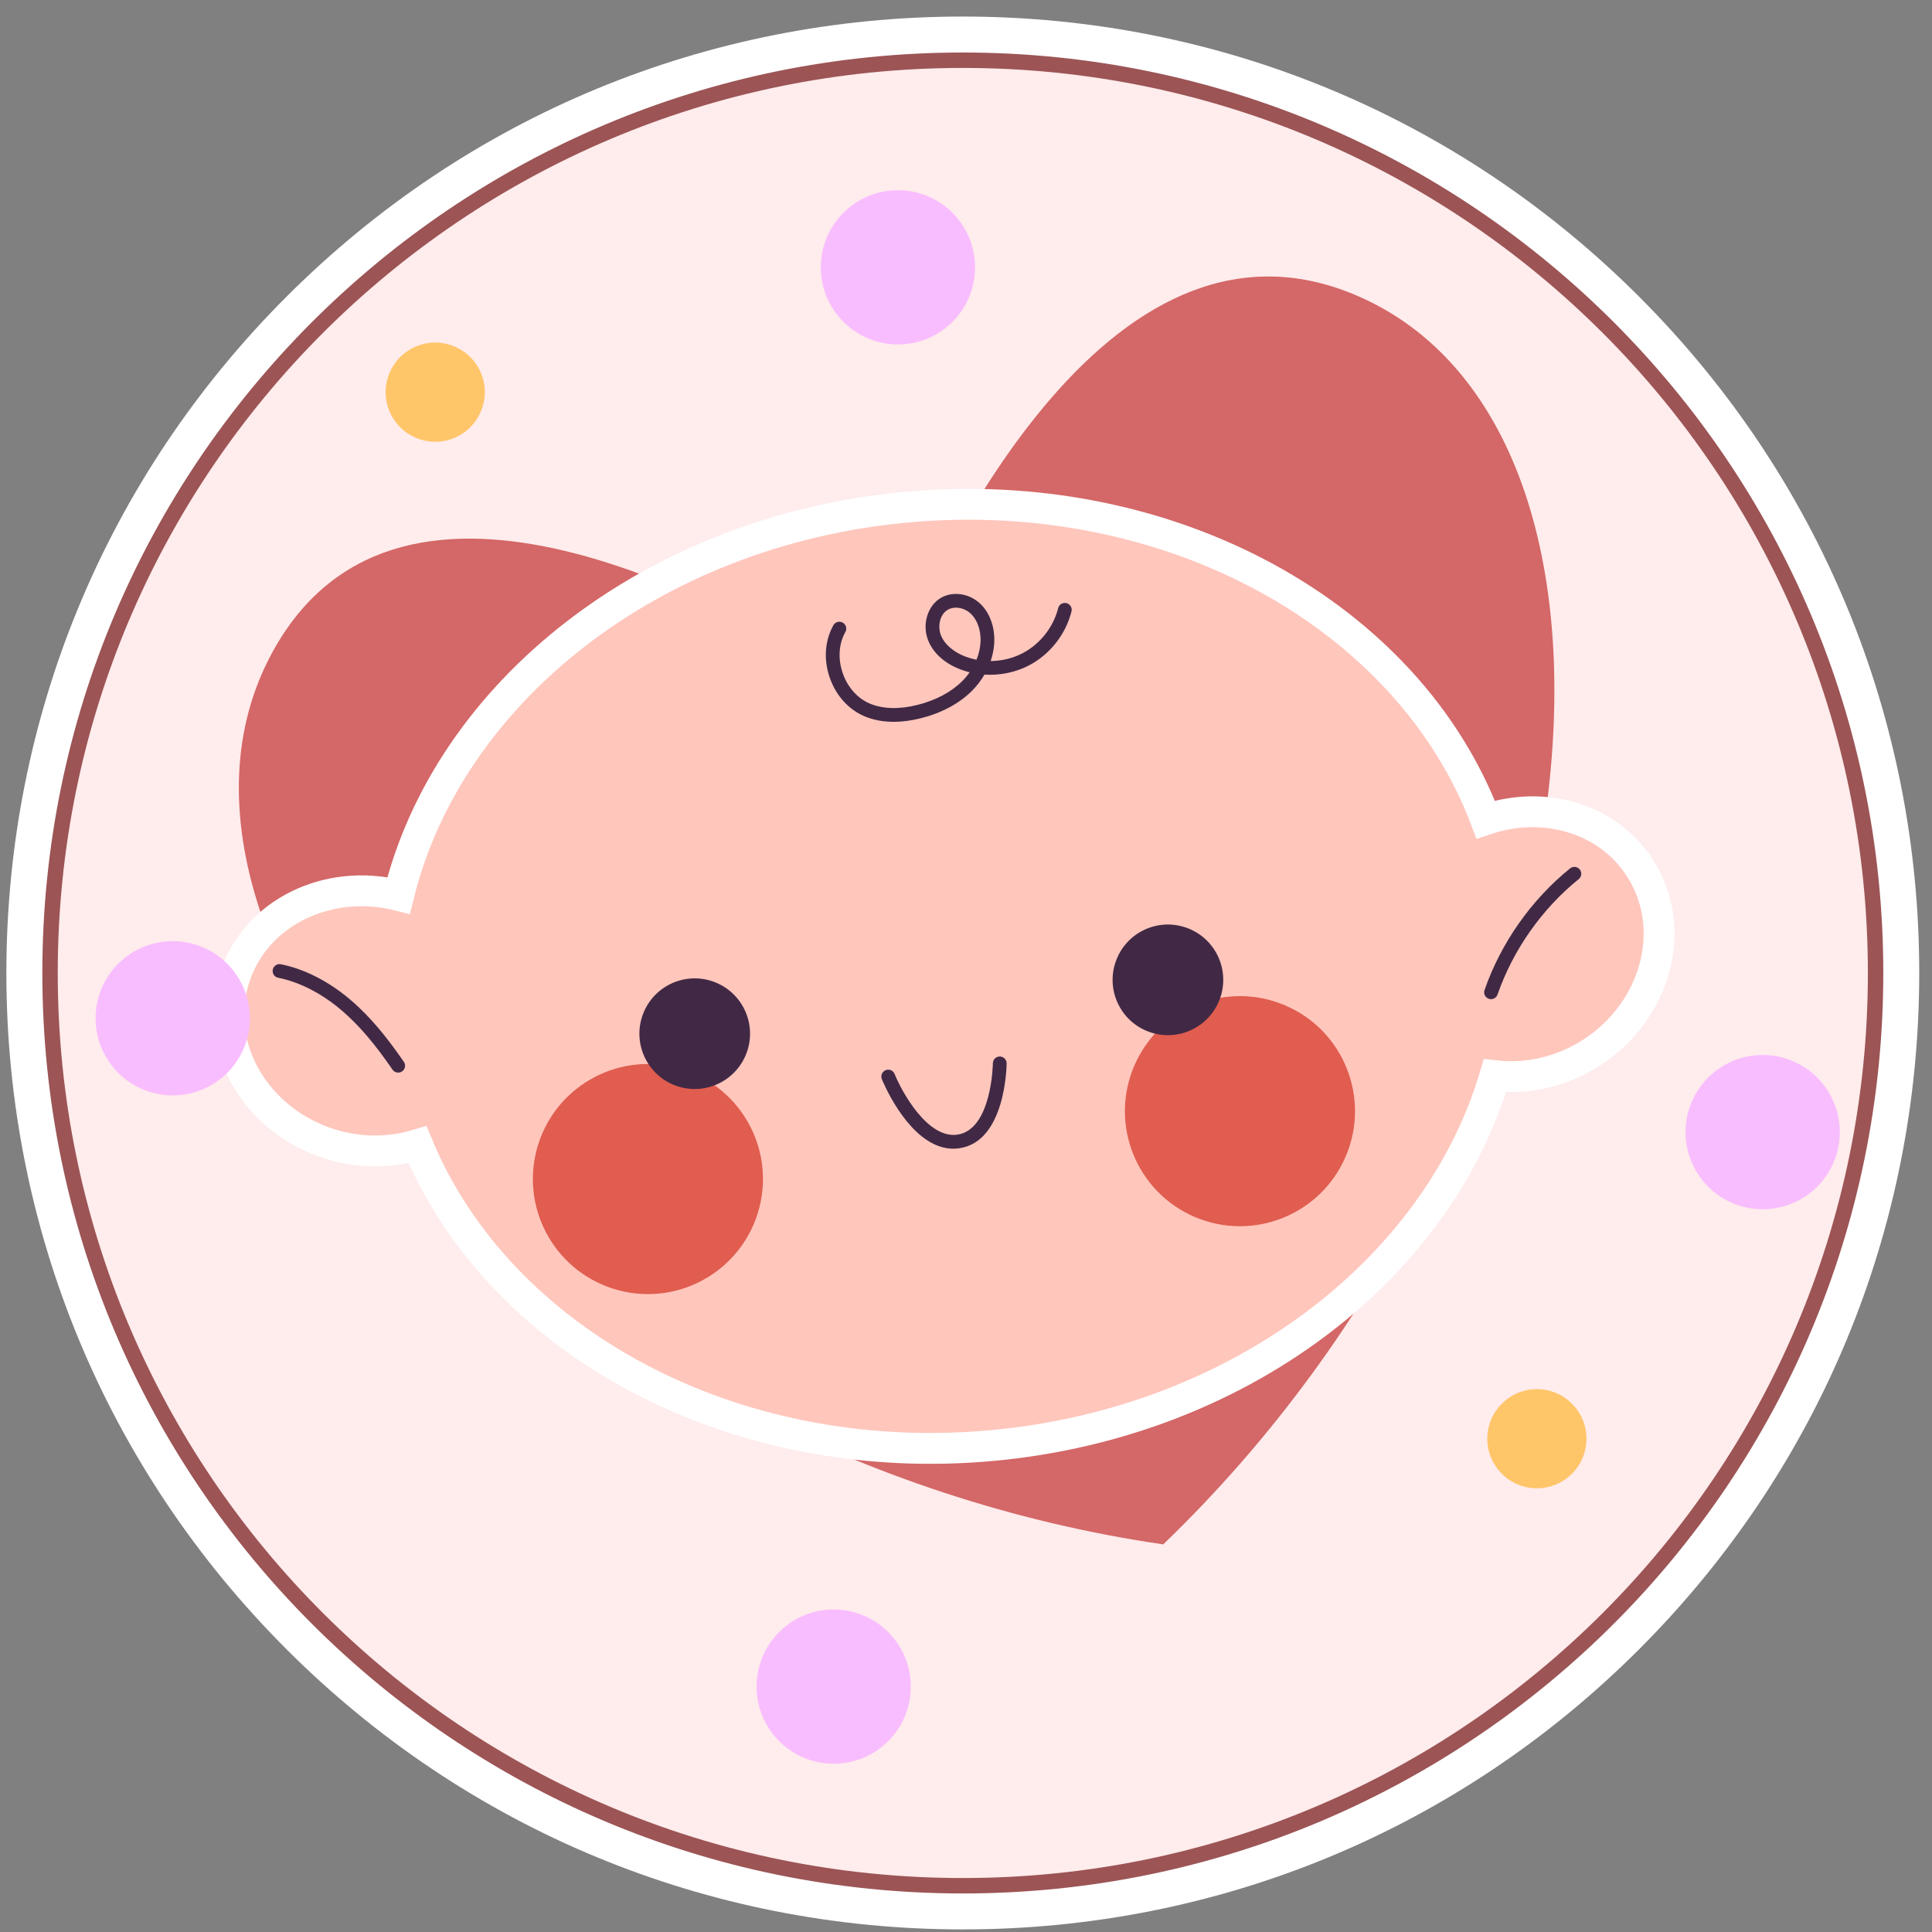 <svg xmlns="http://www.w3.org/2000/svg" fill="none" viewBox="0 0 101 101" height="101" width="101">
<rect x="0" y="0" width="101" height="101" fill="#808080" stroke="none"/>
<g clip-path="url(#clip0_1781_3448)">
<path fill="white" d="M50.333 100.865C36.978 100.865 24.422 95.664 14.978 86.22C5.534 76.776 0.333 64.22 0.333 50.865C0.333 37.509 5.534 24.953 14.978 15.509C24.422 6.066 36.978 0.865 50.333 0.865C63.689 0.865 76.245 6.066 85.689 15.509C95.132 24.953 100.333 37.509 100.333 50.865C100.333 64.22 95.132 76.776 85.689 86.22C76.245 95.664 63.689 100.865 50.333 100.865Z"></path>
<path stroke-width="0.806" stroke="#9C5455" fill="#FFECEC" d="M50.333 3.148C76.686 3.148 98.051 24.511 98.051 50.865C98.051 77.218 76.687 98.582 50.333 98.582C23.98 98.582 2.616 77.218 2.616 50.865C2.616 24.512 23.98 3.148 50.333 3.148Z"></path>
<path fill="#D46767" d="M71.15 15.549C58.403 9.822 49.371 28.018 45.941 36.53C37.571 31.039 21.082 22.339 14.434 33.753C5.376 49.306 29.12 76.126 60.809 80.736C83.896 58.546 87.568 22.925 71.15 15.549Z"></path>
<path stroke-width="1.613" stroke="white" fill="#FFC6BC" d="M47.345 26.516C61.164 25.23 73.627 32.168 77.667 42.845C80.66 41.833 84.01 42.718 85.723 45.363L85.724 45.363C87.787 48.55 86.559 52.855 83.214 55.021C81.634 56.043 79.834 56.431 78.151 56.236C75.152 66.392 64.774 74.369 51.909 75.566C38.349 76.827 26.104 70.173 21.828 59.84C20.402 60.274 18.804 60.294 17.237 59.802C13.435 58.606 11.105 54.784 12.244 51.162C13.338 47.681 17.167 45.884 20.839 46.811C23.445 36.197 34.078 27.75 47.345 26.516Z"></path>
<path fill="#E05D4F" d="M32.067 67.374C35.236 68.37 38.612 66.61 39.608 63.441C40.605 60.273 38.844 56.897 35.676 55.901C32.508 54.904 29.131 56.665 28.135 59.833C27.139 63.001 28.899 66.377 32.067 67.374Z"></path>
<path fill="#E05D4F" d="M70.352 60.452C71.657 57.398 70.239 53.864 67.185 52.56C64.13 51.255 60.597 52.673 59.292 55.727C57.987 58.781 59.405 62.315 62.459 63.62C65.513 64.924 69.047 63.506 70.352 60.452Z"></path>
<path fill="#412945" d="M39.032 55.038C38.479 56.537 36.817 57.304 35.318 56.752C33.82 56.2 33.053 54.537 33.605 53.038C34.157 51.54 35.82 50.773 37.318 51.325C38.817 51.877 39.584 53.539 39.032 55.038Z"></path>
<path fill="#412945" d="M63.769 52.224C63.217 53.723 61.554 54.49 60.056 53.937C58.557 53.385 57.79 51.723 58.343 50.224C58.895 48.725 60.557 47.958 62.056 48.511C63.555 49.063 64.322 50.725 63.769 52.224Z"></path>
<path fill="#412945" d="M49.164 59.945C47.311 59.362 46.156 56.551 46.1 56.413C46.026 56.229 46.115 56.02 46.3 55.946C46.484 55.871 46.693 55.96 46.767 56.144C47.152 57.095 48.487 59.519 50.028 59.319C51.85 59.082 51.905 55.622 51.905 55.587C51.907 55.389 52.069 55.229 52.268 55.231C52.468 55.233 52.626 55.395 52.624 55.593C52.623 55.762 52.562 59.714 50.121 60.032C49.785 60.076 49.465 60.04 49.164 59.945Z"></path>
<path fill="#412945" d="M77.84 52.218C77.837 52.217 77.833 52.216 77.83 52.214C77.642 52.149 77.543 51.944 77.608 51.756C78.464 49.295 80.052 47.037 82.079 45.398C82.234 45.273 82.46 45.297 82.585 45.452C82.71 45.607 82.686 45.833 82.531 45.958C80.607 47.513 79.1 49.656 78.287 51.993C78.223 52.177 78.025 52.276 77.84 52.218Z"></path>
<path fill="#412945" d="M20.708 56.057C20.634 56.034 20.567 55.987 20.52 55.918C19.594 54.572 18.8 53.64 17.946 52.895C16.88 51.964 15.702 51.349 14.541 51.113C14.345 51.076 14.221 50.884 14.26 50.689C14.3 50.495 14.489 50.368 14.684 50.408C15.968 50.669 17.259 51.34 18.419 52.352C19.32 53.139 20.151 54.113 21.113 55.51C21.225 55.674 21.184 55.898 21.02 56.01C20.925 56.076 20.81 56.09 20.708 56.057Z"></path>
<path fill="#412945" d="M45.505 37.559C45.391 37.523 45.279 37.481 45.17 37.435C44.34 37.077 43.683 36.335 43.367 35.399C43.05 34.462 43.124 33.474 43.567 32.686C43.665 32.513 43.885 32.451 44.057 32.549C44.23 32.647 44.291 32.866 44.194 33.039C43.85 33.649 43.797 34.425 44.048 35.169C44.299 35.912 44.812 36.497 45.455 36.774C46.131 37.067 47.001 37.093 47.967 36.85C48.926 36.608 49.736 36.176 50.309 35.601C50.45 35.459 50.577 35.306 50.69 35.146C50.542 35.109 50.397 35.064 50.254 35.012C49.419 34.705 48.807 34.169 48.532 33.504C48.183 32.662 48.486 31.648 49.208 31.243C49.806 30.909 50.616 31.014 51.179 31.502C51.641 31.901 51.931 32.535 51.975 33.24C52.002 33.676 51.936 34.125 51.789 34.558C52.375 34.553 52.961 34.412 53.478 34.138C54.382 33.66 55.069 32.783 55.318 31.791C55.366 31.599 55.561 31.482 55.754 31.53C55.948 31.582 56.063 31.773 56.015 31.966C55.718 33.152 54.895 34.202 53.814 34.774C53.099 35.152 52.274 35.319 51.465 35.266C51.29 35.568 51.073 35.852 50.819 36.108C50.154 36.776 49.229 37.274 48.143 37.547C47.154 37.795 46.269 37.799 45.505 37.559ZM50.302 31.819C50.045 31.738 49.772 31.751 49.559 31.87C49.11 32.122 49.009 32.776 49.196 33.228C49.391 33.699 49.867 34.103 50.502 34.337C50.679 34.402 50.862 34.453 51.048 34.489C51.208 34.095 51.282 33.682 51.257 33.285C51.224 32.771 51.025 32.319 50.708 32.045C50.588 31.941 50.447 31.865 50.302 31.819Z"></path>
<path fill="#F8BDFF" d="M46.942 18.006C49.168 18.006 50.973 16.201 50.973 13.975C50.973 11.749 49.168 9.944 46.942 9.944C44.716 9.944 42.911 11.749 42.911 13.975C42.911 16.201 44.716 18.006 46.942 18.006Z"></path>
<path fill="#F8BDFF" d="M93.954 62.788C95.945 61.79 96.749 59.367 95.751 57.377C94.753 55.387 92.331 54.582 90.34 55.58C88.35 56.578 87.546 59.001 88.544 60.991C89.541 62.981 91.964 63.786 93.954 62.788Z"></path>
<path fill="#F8BDFF" d="M12.952 54.167C13.468 52.001 12.13 49.827 9.964 49.311C7.798 48.794 5.624 50.132 5.108 52.298C4.592 54.464 5.929 56.638 8.095 57.154C10.261 57.67 12.435 56.333 12.952 54.167Z"></path>
<path fill="#F8BDFF" d="M43.582 92.203C45.809 92.203 47.614 90.398 47.614 88.171C47.614 85.945 45.809 84.14 43.582 84.14C41.356 84.14 39.551 85.945 39.551 88.171C39.551 90.398 41.356 92.203 43.582 92.203Z"></path>
<path fill="#FFC569" d="M23.736 22.899C25.06 22.355 25.693 20.841 25.15 19.517C24.607 18.193 23.093 17.56 21.769 18.104C20.445 18.647 19.812 20.161 20.355 21.485C20.898 22.809 22.412 23.442 23.736 22.899Z"></path>
<path fill="#FFC569" d="M80.344 77.804C81.776 77.804 82.936 76.644 82.936 75.213C82.936 73.781 81.776 72.621 80.344 72.621C78.913 72.621 77.753 73.781 77.753 75.213C77.753 76.644 78.913 77.804 80.344 77.804Z"></path>
</g>
<defs>
<clipPath id="clip0_1781_3448">
<rect transform="translate(0.333 0.865)" fill="white" height="100" width="100"></rect>
</clipPath>
</defs>
</svg>
